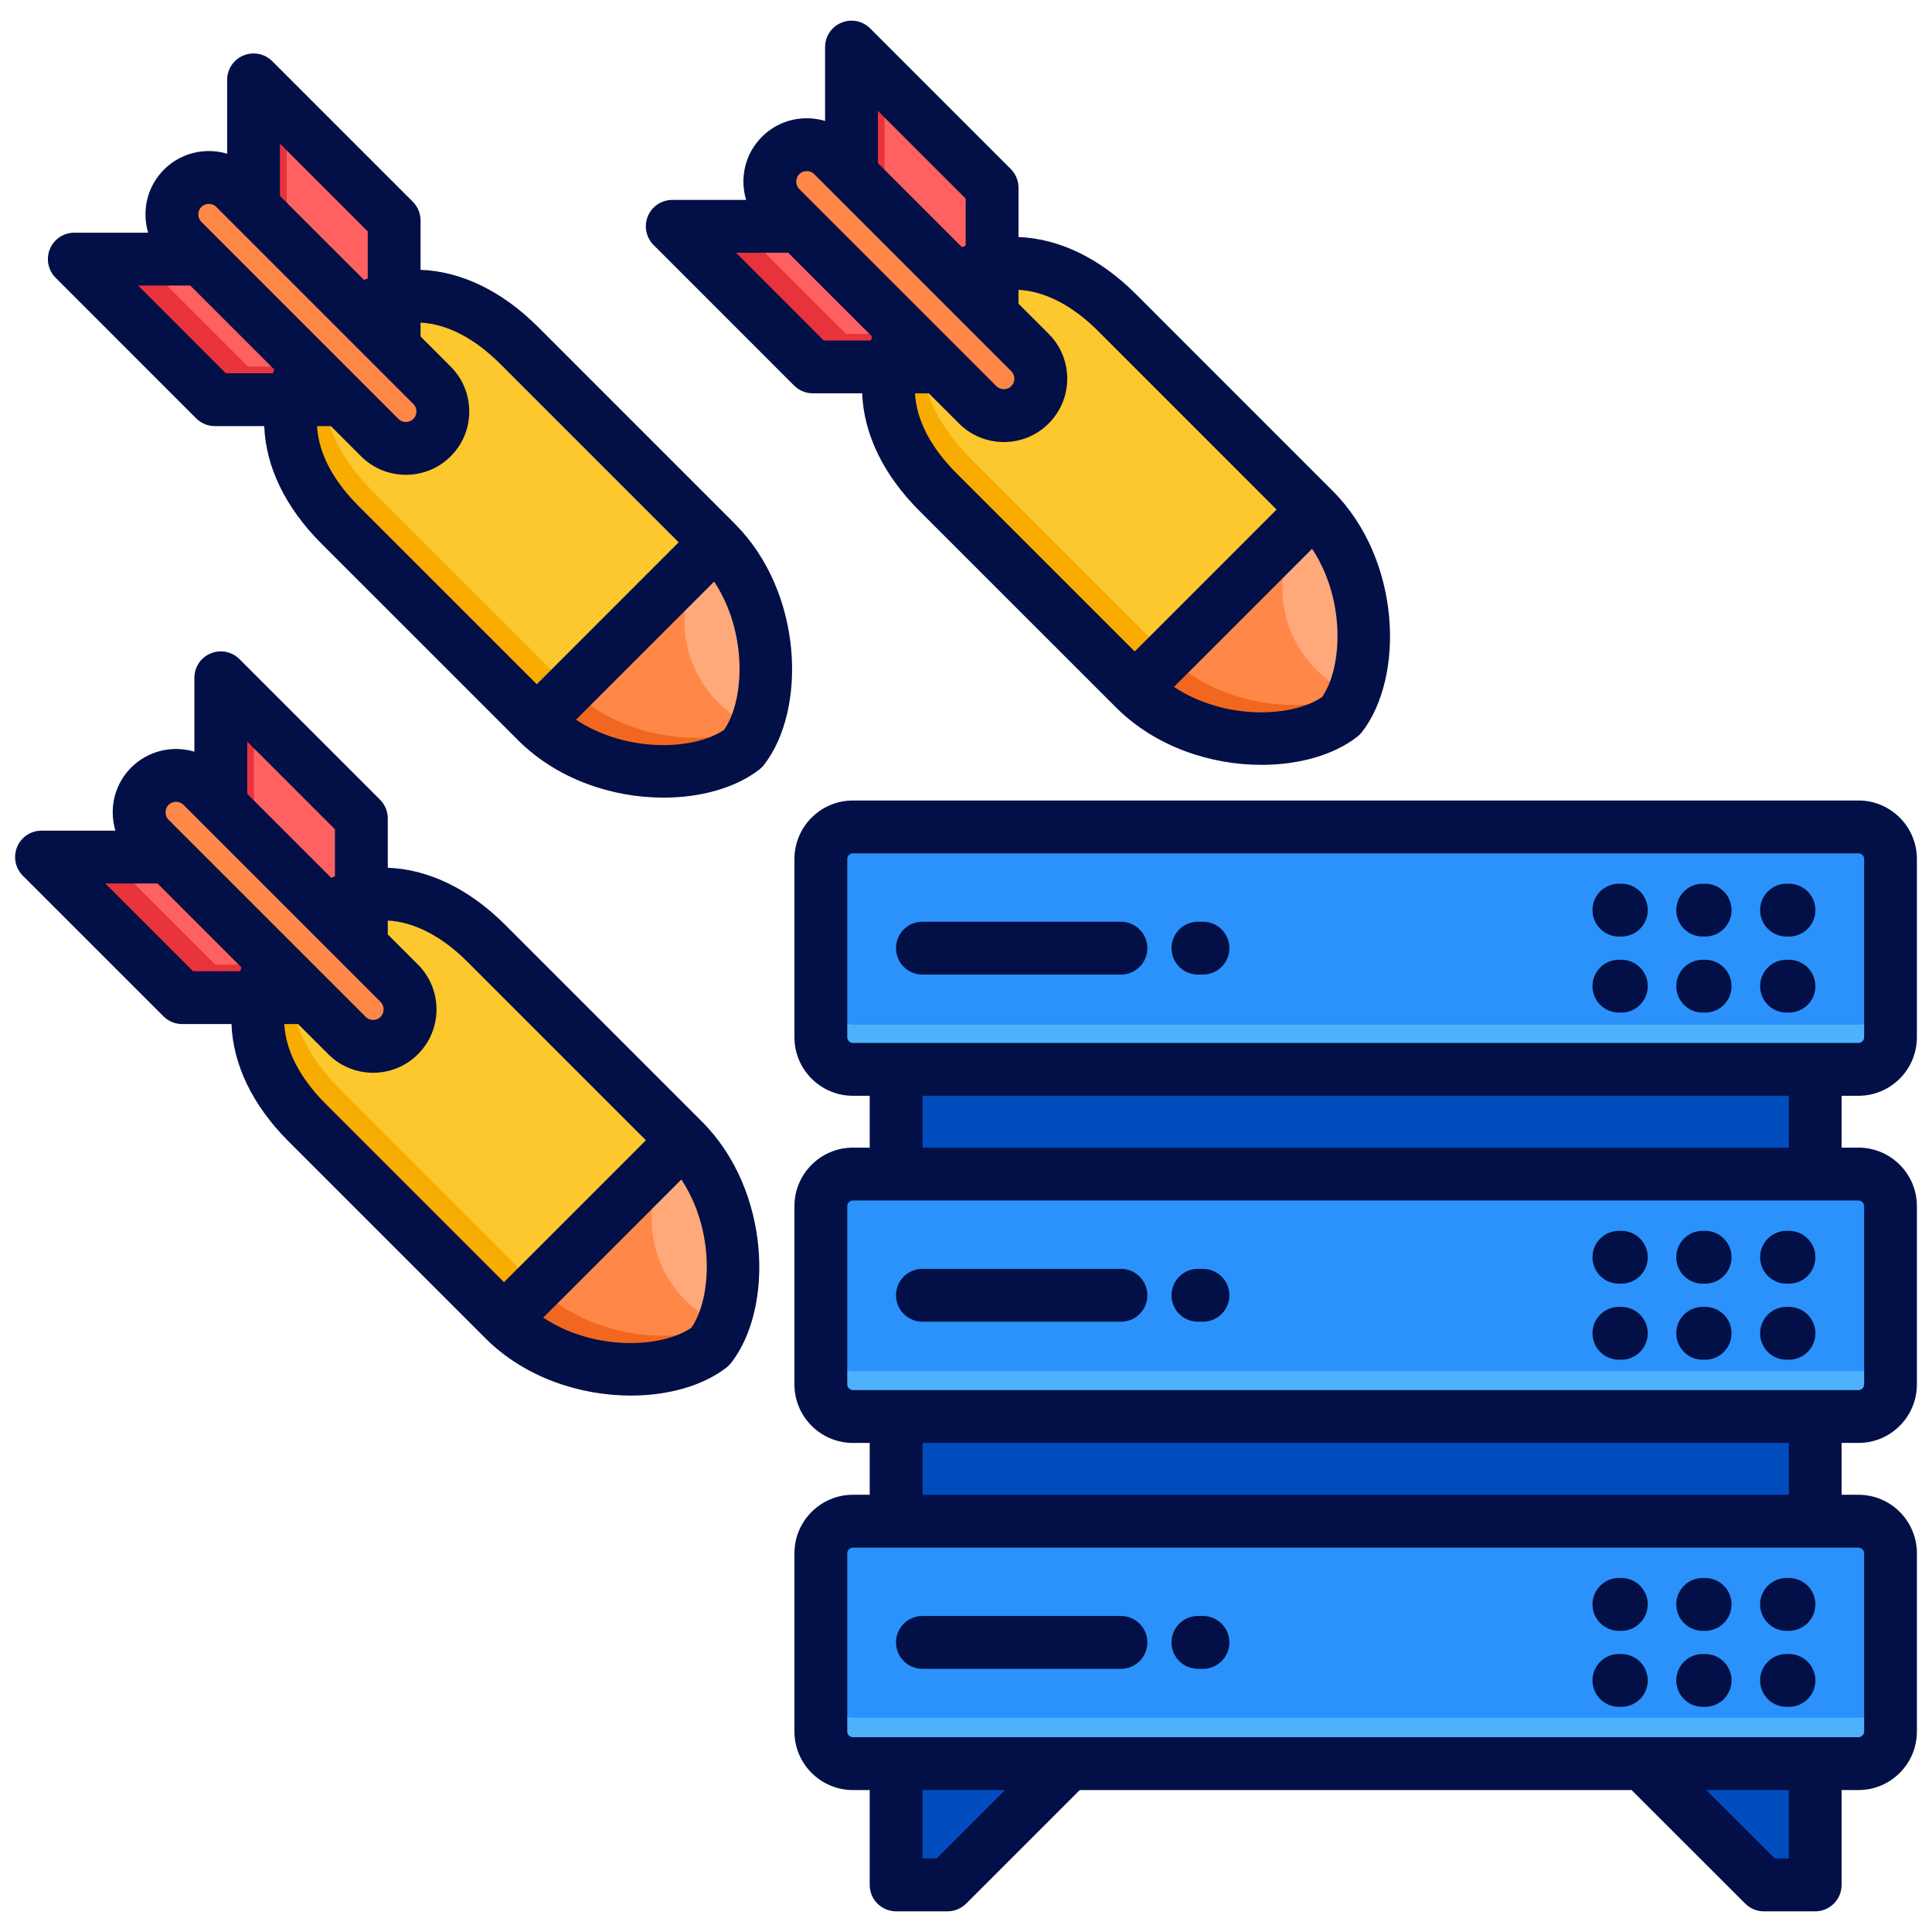 <svg xmlns="http://www.w3.org/2000/svg" viewBox="0 0 512 512" id="ddos">
  <polygon fill="#004cbd" fill-rule="evenodd" points="480.847 462.825 480.847 499.285 467.243 499.285 430.783 462.825 480.847 462.825"></polygon>
  <polygon fill="#004cbd" fill-rule="evenodd" points="237.678 462.825 237.678 499.285 251.282 499.285 287.742 462.825 237.678 462.825"></polygon>
  <rect width="243.168" height="143.095" x="237.678" y="271.553" fill="#004cbd"></rect>
  <rect width="283" height="64.147" x="217.762" y="219.37" fill="#2a92fa" rx="8.491" ry="8.491"></rect>
  <rect width="283" height="64.147" x="217.762" y="311.21" fill="#2a92fa" rx="8.491" ry="8.491"></rect>
  <rect width="283" height="64.147" x="217.762" y="403.05" fill="#2a92fa" rx="8.491" ry="8.491"></rect>
  <path fill="#4eb1fc" fill-rule="evenodd" d="M500.763 263.062v11.964c0 4.67-3.821 8.491-8.491 8.491H226.253c-4.67 0-8.491-3.821-8.491-8.491v-11.964c0 4.67 3.821 8.491 8.491 8.491H492.272c4.67 0 8.491-3.821 8.491-8.491zM500.763 354.902v11.964c0 4.67-3.821 8.491-8.491 8.491H226.253c-4.67 0-8.491-3.821-8.491-8.491v-11.964c0 4.67 3.821 8.491 8.491 8.491H492.272c4.67 0 8.491-3.821 8.491-8.491zM500.763 446.741v11.964c0 4.67-3.821 8.491-8.491 8.491H226.253c-4.67 0-8.491-3.821-8.491-8.491v-11.964c0 4.67 3.821 8.491 8.491 8.491H492.272c4.67 0 8.491-3.82 8.491-8.491z"></path>
  <polygon fill="#e8333c" fill-rule="evenodd" points="262.917 97.243 262.917 49.806 225.716 12.604 225.716 60.042 178.279 60.042 215.48 97.243 262.917 97.243"></polygon>
  <polygon fill="#ff6161" fill-rule="evenodd" points="262.917 88.477 262.917 49.806 234.439 21.327 234.439 65.534 225.716 57.14 225.716 60.042 195.767 60.042 224.203 88.477 262.917 88.477"></polygon>
  <path fill="#f9ac00" fill-rule="evenodd" d="M245.821,80.146c11.563-12.156,31.161-16.276,50.197,2.76l52.079,52.079c15.796,15.796,16.36,42.778,7.167,54.604-11.826,9.194-38.808,8.629-54.604-7.167l-52.079-52.079c-19.036-19.036-14.916-38.634-2.76-50.197Z"></path>
  <path fill="#fdc72e" fill-rule="evenodd" d="M250.372,76.103c11.762-8.771,28.921-9.923,45.647,6.803l52.079,52.079c13.648,13.648,15.923,35.643,10.361,49.002-13.351,5.602-35.403,3.343-49.076-10.33l-52.079-52.079c-16.644-16.644-15.585-33.718-6.932-45.474Z"></path>
  <path fill="#f2671f" fill-rule="evenodd" d="M348.097,134.985c15.796,15.796,16.36,42.778,7.167,54.604-11.826,9.194-38.808,8.629-54.604-7.167l47.437-47.437Z"></path>
  <path fill="#ff8748" fill-rule="evenodd" d="M348.097,134.985c13.648,13.648,15.923,35.643,10.361,49.002-13.344,5.599-35.38,3.345-49.054-10.309l38.693-38.693Z"></path>
  <path fill="#ffa87a" fill-rule="evenodd" d="M348.097,134.985c13.648,13.648,15.923,35.643,10.361,49.002-9.19-3.894-15.896-12.034-17.961-21.798-2.065-9.765,.773-19.922,7.599-27.203Z"></path>
  <path fill="#f2671f" fill-rule="evenodd" d="M272.948,107.274h0c3.806-3.806,3.806-10.033,0-13.839l-52.148-52.148c-3.806-3.806-10.033-3.806-13.839,0h0c-3.806,3.806-3.806,10.033,0,13.839l52.148,52.148c3.805,3.805,10.033,3.806,13.839,0Z"></path>
  <path fill="#ff8748" fill-rule="evenodd" d="M272.948,107.274h0c3.806-3.806,3.806-10.033,0-13.839l-52.148-52.148c-1.662-1.663-3.787-2.598-5.97-2.809-.422,.304-.826,.644-1.205,1.023h0c-3.806,3.806-3.806,10.033,0,13.839l52.148,52.148c1.663,1.662,3.787,2.598,5.97,2.808,.422-.303,.826-.644,1.204-1.023Z"></path>
  <polygon fill="#e8333c" fill-rule="evenodd" points="104.456 105.928 104.456 58.491 67.255 21.29 67.255 68.727 19.818 68.727 57.019 105.928 104.456 105.928"></polygon>
  <polygon fill="#ff6161" fill-rule="evenodd" points="104.456 97.163 104.456 58.491 75.978 30.013 75.977 74.22 67.255 65.825 67.255 68.727 37.306 68.727 65.742 97.163 104.456 97.163"></polygon>
  <path fill="#f9ac00" fill-rule="evenodd" d="M87.36,88.831c11.563-12.156,31.161-16.276,50.197,2.76l52.079,52.079c15.796,15.796,16.36,42.778,7.167,54.604-11.826,9.194-38.808,8.629-54.604-7.166l-52.079-52.08c-19.036-19.036-14.916-38.634-2.76-50.197Z"></path>
  <path fill="#fdc72e" fill-rule="evenodd" d="M91.91,84.789c11.762-8.771,28.921-9.923,45.647,6.803l52.079,52.079c13.648,13.648,15.923,35.643,10.361,49.002-13.351,5.602-35.403,3.343-49.076-10.33l-52.079-52.079c-16.644-16.644-15.585-33.718-6.932-45.475Z"></path>
  <path fill="#f2671f" fill-rule="evenodd" d="M189.636,143.671c15.796,15.796,16.36,42.778,7.167,54.604-11.826,9.194-38.808,8.629-54.604-7.166l47.437-47.438Z"></path>
  <path fill="#ff8748" fill-rule="evenodd" d="M189.636,143.671c13.648,13.648,15.923,35.643,10.361,49.002-13.344,5.599-35.38,3.345-49.054-10.309l38.693-38.693Z"></path>
  <path fill="#ffa87a" fill-rule="evenodd" d="M189.636,143.671c13.648,13.648,15.923,35.643,10.361,49.002-9.19-3.894-15.896-12.034-17.961-21.798-2.065-9.765,.773-19.922,7.599-27.203Z"></path>
  <path fill="#f2671f" fill-rule="evenodd" d="M114.487,115.96h0c3.806-3.806,3.806-10.033,0-13.839L62.339,49.972c-3.806-3.806-10.033-3.806-13.839,0h0c-3.806,3.806-3.806,10.033,0,13.839l52.148,52.148c3.805,3.805,10.033,3.806,13.839,0Z"></path>
  <path fill="#ff8748" fill-rule="evenodd" d="M114.487,115.959h0c3.806-3.806,3.806-10.033,0-13.839L62.339,49.972c-1.662-1.662-3.787-2.598-5.97-2.808-.422,.303-.826,.644-1.205,1.023h0c-3.806,3.806-3.806,10.033,0,13.839l52.148,52.148c1.663,1.662,3.787,2.598,5.97,2.809,.422-.303,.826-.644,1.204-1.023Z"></path>
  <polygon fill="#e8333c" fill-rule="evenodd" points="95.771 264.39 95.771 216.952 58.57 179.751 58.57 227.188 11.132 227.189 48.334 264.39 95.771 264.39"></polygon>
  <polygon fill="#ff6161" fill-rule="evenodd" points="95.771 255.624 95.771 216.952 67.292 188.474 67.292 232.681 58.57 224.286 58.57 227.188 28.621 227.188 57.056 255.624 95.771 255.624"></polygon>
  <path fill="#f9ac00" fill-rule="evenodd" d="M78.674,247.293c11.563-12.156,31.161-16.276,50.197,2.76l52.079,52.08c15.796,15.796,16.36,42.778,7.167,54.604-11.826,9.194-38.808,8.63-54.604-7.166l-52.079-52.079c-19.036-19.036-14.916-38.635-2.76-50.197Z"></path>
  <path fill="#fdc72e" fill-rule="evenodd" d="M83.225,243.25c11.762-8.771,28.921-9.923,45.647,6.802l52.079,52.079c13.648,13.648,15.923,35.643,10.361,49.002-13.351,5.602-35.403,3.343-49.076-10.33l-52.079-52.079c-16.644-16.644-15.585-33.718-6.932-45.474Z"></path>
  <path fill="#f2671f" fill-rule="evenodd" d="M180.951,302.132c15.796,15.796,16.36,42.778,7.167,54.604-11.826,9.194-38.808,8.63-54.604-7.166l47.437-47.437Z"></path>
  <path fill="#ff8748" fill-rule="evenodd" d="M180.951,302.132c13.648,13.648,15.923,35.643,10.361,49.002-13.344,5.599-35.38,3.345-49.054-10.309l38.693-38.693Z"></path>
  <path fill="#ffa87a" fill-rule="evenodd" d="M180.951,302.132c13.648,13.648,15.923,35.643,10.361,49.002-9.19-3.894-15.896-12.034-17.961-21.798-2.065-9.765,.773-19.922,7.599-27.203Z"></path>
  <path fill="#f2671f" fill-rule="evenodd" d="M105.802,274.421h0c3.806-3.806,3.806-10.033,0-13.839l-52.148-52.148c-3.806-3.806-10.033-3.806-13.839,0h0c-3.806,3.806-3.806,10.034,0,13.839l52.148,52.148c3.805,3.805,10.033,3.806,13.839,0Z"></path>
  <path fill="#ff8748" fill-rule="evenodd" d="M105.802,274.421h0c3.806-3.806,3.806-10.033,0-13.839l-52.148-52.148c-1.662-1.662-3.787-2.598-5.97-2.808-.422,.304-.826,.644-1.205,1.023h0c-3.805,3.806-3.806,10.033,0,13.839l52.148,52.148c1.663,1.663,3.787,2.599,5.97,2.809,.422-.303,.826-.644,1.204-1.023Z"></path>
  <path fill="#021047" fill-rule="evenodd" d="M422.026,425.181c0-3.866,3.138-6.999,6.999-6.999h.65c3.866,0,6.999,3.133,6.999,6.999s-3.133,7.004-6.999,7.004h-.65c-3.861,0-6.999-3.143-6.999-7.004h0Zm0,20.153c0-3.871,3.138-7.004,6.999-7.004h.65c3.866,0,6.999,3.133,6.999,7.004s-3.133,6.998-6.999,6.998h-.65c-3.861,0-6.999-3.138-6.999-6.998h0Zm-111.56-10.079c0-3.861,3.128-7.004,6.999-7.004h1.34c3.861,0,6.999,3.143,6.999,7.004s-3.138,6.999-6.999,6.999h-1.34c-3.871,0-6.999-3.128-6.999-6.999h0Zm155.981,10.079c0-3.871,3.133-7.004,6.989-7.004h.627c3.904,0,7.037,3.133,7.037,7.004s-3.133,6.998-7.037,6.998h-.627c-3.856,0-6.989-3.138-6.989-6.998h0Zm-22.215-20.153c0-3.866,3.128-6.999,6.984-6.999h.675c3.856,0,6.989,3.133,6.989,6.999s-3.133,7.004-6.989,7.004h-.675c-3.856,0-6.984-3.143-6.984-7.004h0Zm22.215,0c0-3.866,3.133-6.999,6.989-6.999h.627c3.904,0,7.037,3.133,7.037,6.999s-3.133,7.004-7.037,7.004h-.627c-3.856,0-6.989-3.143-6.989-7.004h0Zm-228.995,10.074c0-3.861,3.133-7.004,7.004-7.004h52.611c3.866,0,6.999,3.143,6.999,7.004s-3.133,6.999-6.999,6.999h-52.611c-3.871,0-7.004-3.128-7.004-6.999h0Zm206.78,10.079c0-3.871,3.128-7.004,6.984-7.004h.675c3.856,0,6.989,3.133,6.989,7.004s-3.133,6.998-6.989,6.998h-.675c-3.856,0-6.984-3.138-6.984-6.998h0ZM195.055,66.984h13.839l22.269,22.264c-.13,.328-.261,.66-.391,.988h-12.469l-23.247-23.252h0Zm16.769-20.832c-.699,.704-.81,1.542-.81,1.981,0,.434,.111,1.273,.81,1.976l52.23,52.225c1.07,1.075,2.877,1.075,3.948,0,1.084-1.075,1.084-2.887,0-3.962l-52.22-52.22c-.699-.704-1.538-.81-1.976-.81-.443,0-1.272,.106-1.981,.81h0Zm44.089,6.483v12.465c-.328,.125-.66,.255-.988,.39l-22.273-22.264v-13.848l23.261,23.257h0Zm35.201,35.196l47.198,47.207-37.596,37.606-47.212-47.208c-6.926-6.931-10.628-14.166-11.019-21.199h3.668l8.001,7.996c3.268,3.273,7.572,4.912,11.881,4.912s8.599-1.639,11.867-4.912h0c6.565-6.55,6.565-17.207,.014-23.763l-8.001-7.991v-3.673c7.028,.391,14.267,4.092,21.199,11.024h0Zm59.272,96.878c5.519-8.093,6.141-25.99-2.67-39.274l-36.604,36.603c13.284,8.806,31.181,8.199,39.274,2.671h0Zm-121.904-80.471c.415,10.672,5.534,21.507,15.121,31.099l52.162,52.153c10.45,10.455,25.161,15.207,38.551,15.207,9.939,0,19.15-2.612,25.377-7.452,.463-.357,.872-.771,1.229-1.229,11.361-14.614,10.45-45.728-7.76-63.928l-52.148-52.158c-9.592-9.592-20.432-14.715-31.099-15.115v-13.082c0-1.856-.742-3.639-2.053-4.95L230.603,7.529c-2-2.005-5.008-2.603-7.62-1.519-2.618,1.08-4.328,3.634-4.328,6.469v19.569c-1.547-.463-3.181-.709-4.849-.709-4.492,0-8.71,1.745-11.881,4.912-3.162,3.162-4.912,7.384-4.912,11.876,0,1.673,.251,3.302,.713,4.854h-19.569c-2.829,0-5.394,1.706-6.473,4.323-1.08,2.612-.482,5.625,1.523,7.625l37.249,37.259c1.321,1.311,3.099,2.048,4.95,2.048h13.077Zm-45.246,247.615c-8.093,5.529-25.994,6.141-39.273-2.67l36.603-36.598c8.806,13.279,8.199,31.181,2.67,39.269h0Zm-107.901-80.466c.391,7.023,4.097,14.267,11.018,21.194l47.213,47.212,37.606-37.611-47.207-47.208c-6.931-6.926-14.171-10.633-21.199-11.023v3.673l7.997,7.996c6.55,6.55,6.55,17.207,0,23.763h0c-3.167,3.157-7.389,4.907-11.877,4.907s-8.719-1.75-11.881-4.907l-8.001-7.996h-3.668Zm-47.429-37.259h13.848l22.259,22.264c-.13,.332-.26,.66-.391,.993h-12.46l-23.256-23.257h0Zm16.779-20.832c.699-.704,1.537-.81,1.971-.81,.439,0,1.277,.106,1.981,.81l52.23,52.225c1.065,1.07,1.065,2.887,0,3.957-.713,.704-1.543,.81-1.981,.81-.443,0-1.282-.106-1.981-.81l-52.23-52.225c-.704-.699-.8-1.537-.8-1.976s.096-1.277,.81-1.981h0Zm44.079,6.478l-23.247-23.252v13.848l22.259,22.264c.328-.135,.66-.265,.988-.386v-12.474h0Zm45.101,25.3l52.158,52.158c18.2,18.2,19.111,49.309,7.75,63.928-.361,.463-.766,.872-1.229,1.234-6.218,4.839-15.439,7.447-25.368,7.447-13.404,0-28.11-4.748-38.56-15.207l-52.153-52.153c-9.597-9.587-14.72-20.427-15.12-31.094h-13.077c-1.861,0-3.639-.742-4.95-2.053L6.057,232.08c-2.005-2.005-2.603-5.013-1.523-7.63,1.089-2.617,3.639-4.319,6.473-4.319H30.577c-.463-1.552-.704-3.186-.704-4.854,0-4.497,1.74-8.715,4.902-11.881,4.531-4.516,11-5.919,16.74-4.198v-19.574c0-2.829,1.702-5.384,4.319-6.468,2.622-1.08,5.63-.482,7.63,1.518l37.249,37.254c1.321,1.316,2.053,3.095,2.053,4.95v13.081c10.677,.4,21.507,5.524,31.099,15.116h0Zm58.058-51.68c-8.088,5.524-25.99,6.136-39.269-2.67l36.598-36.599c8.802,13.279,8.194,31.176,2.671,39.269h0Zm-96.878-59.272c-6.931-6.926-10.628-14.166-11.019-21.198h3.668l7.991,7.991c3.167,3.167,7.389,4.912,11.877,4.912s8.719-1.745,11.881-4.907c3.172-3.167,4.912-7.384,4.912-11.881s-1.74-8.714-4.912-11.881l-7.992-7.996v-3.673c7.032,.395,14.272,4.097,21.203,11.028l47.198,47.202-37.596,37.611-47.212-47.208h0Zm-58.448-58.457h13.838l22.269,22.269c-.13,.328-.26,.66-.39,.988h-12.47l-23.247-23.257h0Zm16.769-20.827c-.699,.699-.815,1.537-.815,1.976s.116,1.277,.815,1.981l52.23,52.225c.699,.704,1.537,.805,1.966,.805,.444,0,1.282-.101,1.981-.805,.713-.704,.81-1.542,.81-1.981s-.096-1.277-.81-1.981L57.323,54.838c-.54-.54-1.258-.805-1.981-.805-.718,0-1.437,.265-1.976,.805h0Zm44.089,6.478v12.47c-.333,.125-.66,.255-.988,.39l-22.273-22.264v-13.853l23.262,23.257h0Zm45.101,25.301c-9.592-9.592-20.432-14.716-31.104-15.116v-13.082c0-1.86-.737-3.639-2.048-4.95L72.145,16.215c-2-2.005-5.013-2.603-7.63-1.518-2.612,1.079-4.319,3.634-4.319,6.463v19.579c-5.731-1.721-12.214-.323-16.73,4.198-3.162,3.167-4.912,7.384-4.912,11.877,0,1.672,.241,3.301,.709,4.854H19.693c-2.83,0-5.389,1.706-6.469,4.323-1.08,2.613-.487,5.625,1.519,7.625l37.249,37.254c1.311,1.316,3.104,2.053,4.95,2.053h13.082c.4,10.672,5.528,21.507,15.12,31.099l52.163,52.153c10.45,10.455,25.156,15.207,38.546,15.207,9.939,0,19.15-2.617,25.382-7.452,.448-.357,.868-.771,1.229-1.229,11.361-14.619,10.45-45.728-7.76-63.933l-52.148-52.153h0Zm301.677,246.569c0-3.861,3.128-7.003,6.984-7.003h.675c3.856,0,6.989,3.143,6.989,7.003s-3.133,6.999-6.989,6.999h-.675c-3.856,0-6.984-3.133-6.984-6.999h0Zm-206.78,10.079c0-3.87,3.133-7.003,7.004-7.003h52.611c3.866,0,6.999,3.133,6.999,7.003s-3.133,6.999-6.999,6.999h-52.611c-3.871,0-7.004-3.128-7.004-6.999h0Zm184.574,10.069c0-3.861,3.138-6.999,6.999-6.999h.65c3.866,0,6.999,3.138,6.999,6.999s-3.133,6.998-6.999,6.998h-.65c-3.861,0-6.999-3.128-6.999-6.998h0Zm44.422-20.148c0-3.861,3.133-7.003,6.989-7.003h.627c3.904,0,7.037,3.143,7.037,7.003s-3.133,6.999-7.037,6.999h-.627c-3.856,0-6.989-3.133-6.989-6.999h0Zm-155.981,10.079c0-3.87,3.128-7.003,6.999-7.003h1.34c3.861,0,6.999,3.133,6.999,7.003s-3.138,6.999-6.999,6.999h-1.34c-3.871,0-6.999-3.128-6.999-6.999h0Zm155.981,10.069c0-3.861,3.133-6.999,6.989-6.999h.627c3.904,0,7.037,3.138,7.037,6.999s-3.133,6.998-7.037,6.998h-.627c-3.856,0-6.989-3.128-6.989-6.998h0Zm-44.422-20.148c0-3.861,3.138-7.003,6.999-7.003h.65c3.866,0,6.999,3.143,6.999,7.003s-3.133,6.999-6.999,6.999h-.65c-3.861,0-6.999-3.133-6.999-6.999h0Zm22.206,20.148c0-3.861,3.128-6.999,6.984-6.999h.675c3.856,0,6.989,3.138,6.989,6.999s-3.133,6.998-6.989,6.998h-.675c-3.856,0-6.984-3.128-6.984-6.998h0Zm14.648-112.143c0,3.866-3.133,7.004-6.989,7.004h-.675c-3.856,0-6.984-3.138-6.984-7.004s3.128-6.999,6.984-6.999h.675c3.856,0,6.989,3.133,6.989,6.999h0Zm22.22,0c0,3.866-3.133,7.004-7.037,7.004h-.627c-3.856,0-6.989-3.138-6.989-7.004s3.133-6.999,6.989-6.999h.627c3.904,0,7.037,3.133,7.037,6.999h0Zm-22.22,20.153c0,3.866-3.133,7.003-6.989,7.003h-.675c-3.856,0-6.984-3.138-6.984-7.003s3.128-6.999,6.984-6.999h.675c3.856,0,6.989,3.133,6.989,6.999h0Zm22.22,0c0,3.866-3.133,7.003-7.037,7.003h-.627c-3.856,0-6.989-3.138-6.989-7.003s3.133-6.999,6.989-6.999h.627c3.904,0,7.037,3.133,7.037,6.999h0Zm-44.426-20.153c0,3.866-3.133,7.004-6.999,7.004h-.65c-3.861,0-6.999-3.138-6.999-7.004s3.138-6.999,6.999-6.999h.65c3.866,0,6.999,3.133,6.999,6.999h0Zm-110.87,10.079c0,3.866-3.138,6.999-6.999,6.999h-1.34c-3.871,0-6.999-3.133-6.999-6.999s3.128-7.003,6.999-7.003h1.34c3.861,0,6.999,3.138,6.999,7.003h0Zm-21.739,0c0,3.866-3.133,6.999-6.999,6.999h-52.611c-3.871,0-7.004-3.133-7.004-6.999s3.133-7.003,7.004-7.003h52.611c3.866,0,6.999,3.138,6.999,7.003h0Zm132.609,10.074c0,3.866-3.133,7.003-6.999,7.003h-.65c-3.861,0-6.999-3.138-6.999-7.003s3.138-6.999,6.999-6.999h.65c3.866,0,6.999,3.133,6.999,6.999h0Zm37.389,42.792H244.485v-13.742h229.578v13.742h0Zm19.955,15.506c0-.819-.723-1.509-1.494-1.509H226.034c-.809,0-1.499,.689-1.499,1.509v47.241c0,.819,.689,1.509,1.499,1.509H492.524c.771,0,1.494-.689,1.494-1.509v-47.241h0Zm-19.955,76.489H244.485v-13.737h229.578v13.737h0Zm19.955,15.501c0-.819-.723-1.499-1.494-1.499H226.034c-.809,0-1.499,.68-1.499,1.499v47.241c0,.819,.689,1.509,1.499,1.509H492.524c.771,0,1.494-.689,1.494-1.509v-47.241h0Zm-19.955,80.89h-3.712l-18.172-18.138h21.883v18.138h0Zm-225.862,0h-3.716v-18.138h21.859l-18.143,18.138h0Zm-23.666-217.63c0,.81,.689,1.504,1.499,1.504H492.524c.771,0,1.494-.694,1.494-1.504v-47.246c0-.815-.723-1.504-1.494-1.504H226.034c-.809,0-1.499,.689-1.499,1.504v47.246h0Zm267.989,15.501c8.531,0,15.472-6.951,15.472-15.501v-47.246c0-8.551-6.941-15.506-15.472-15.506H226.034c-8.551,0-15.501,6.955-15.501,15.506v47.246c0,8.551,6.95,15.501,15.501,15.501h4.449v13.742h-4.449c-8.551,0-15.501,6.955-15.501,15.506v47.241c0,8.551,6.95,15.511,15.501,15.511h4.449v13.737h-4.449c-8.551,0-15.501,6.955-15.501,15.501v47.241c0,8.551,6.95,15.511,15.501,15.511h4.449v25.136c0,3.87,3.133,7.003,7.004,7.003h13.617c1.861,0,3.644-.742,4.95-2.053l30.091-30.087h146.24l30.111,30.087c1.301,1.311,3.085,2.053,4.916,2.053h13.641c3.856,0,6.989-3.133,6.989-7.003v-25.136h4.483c8.531,0,15.472-6.96,15.472-15.511v-47.241c0-8.546-6.941-15.501-15.472-15.501h-4.483v-13.737h4.483c8.531,0,15.472-6.96,15.472-15.511v-47.241c0-8.551-6.941-15.506-15.472-15.506h-4.483v-13.742h4.483Z"></path>
</svg>
